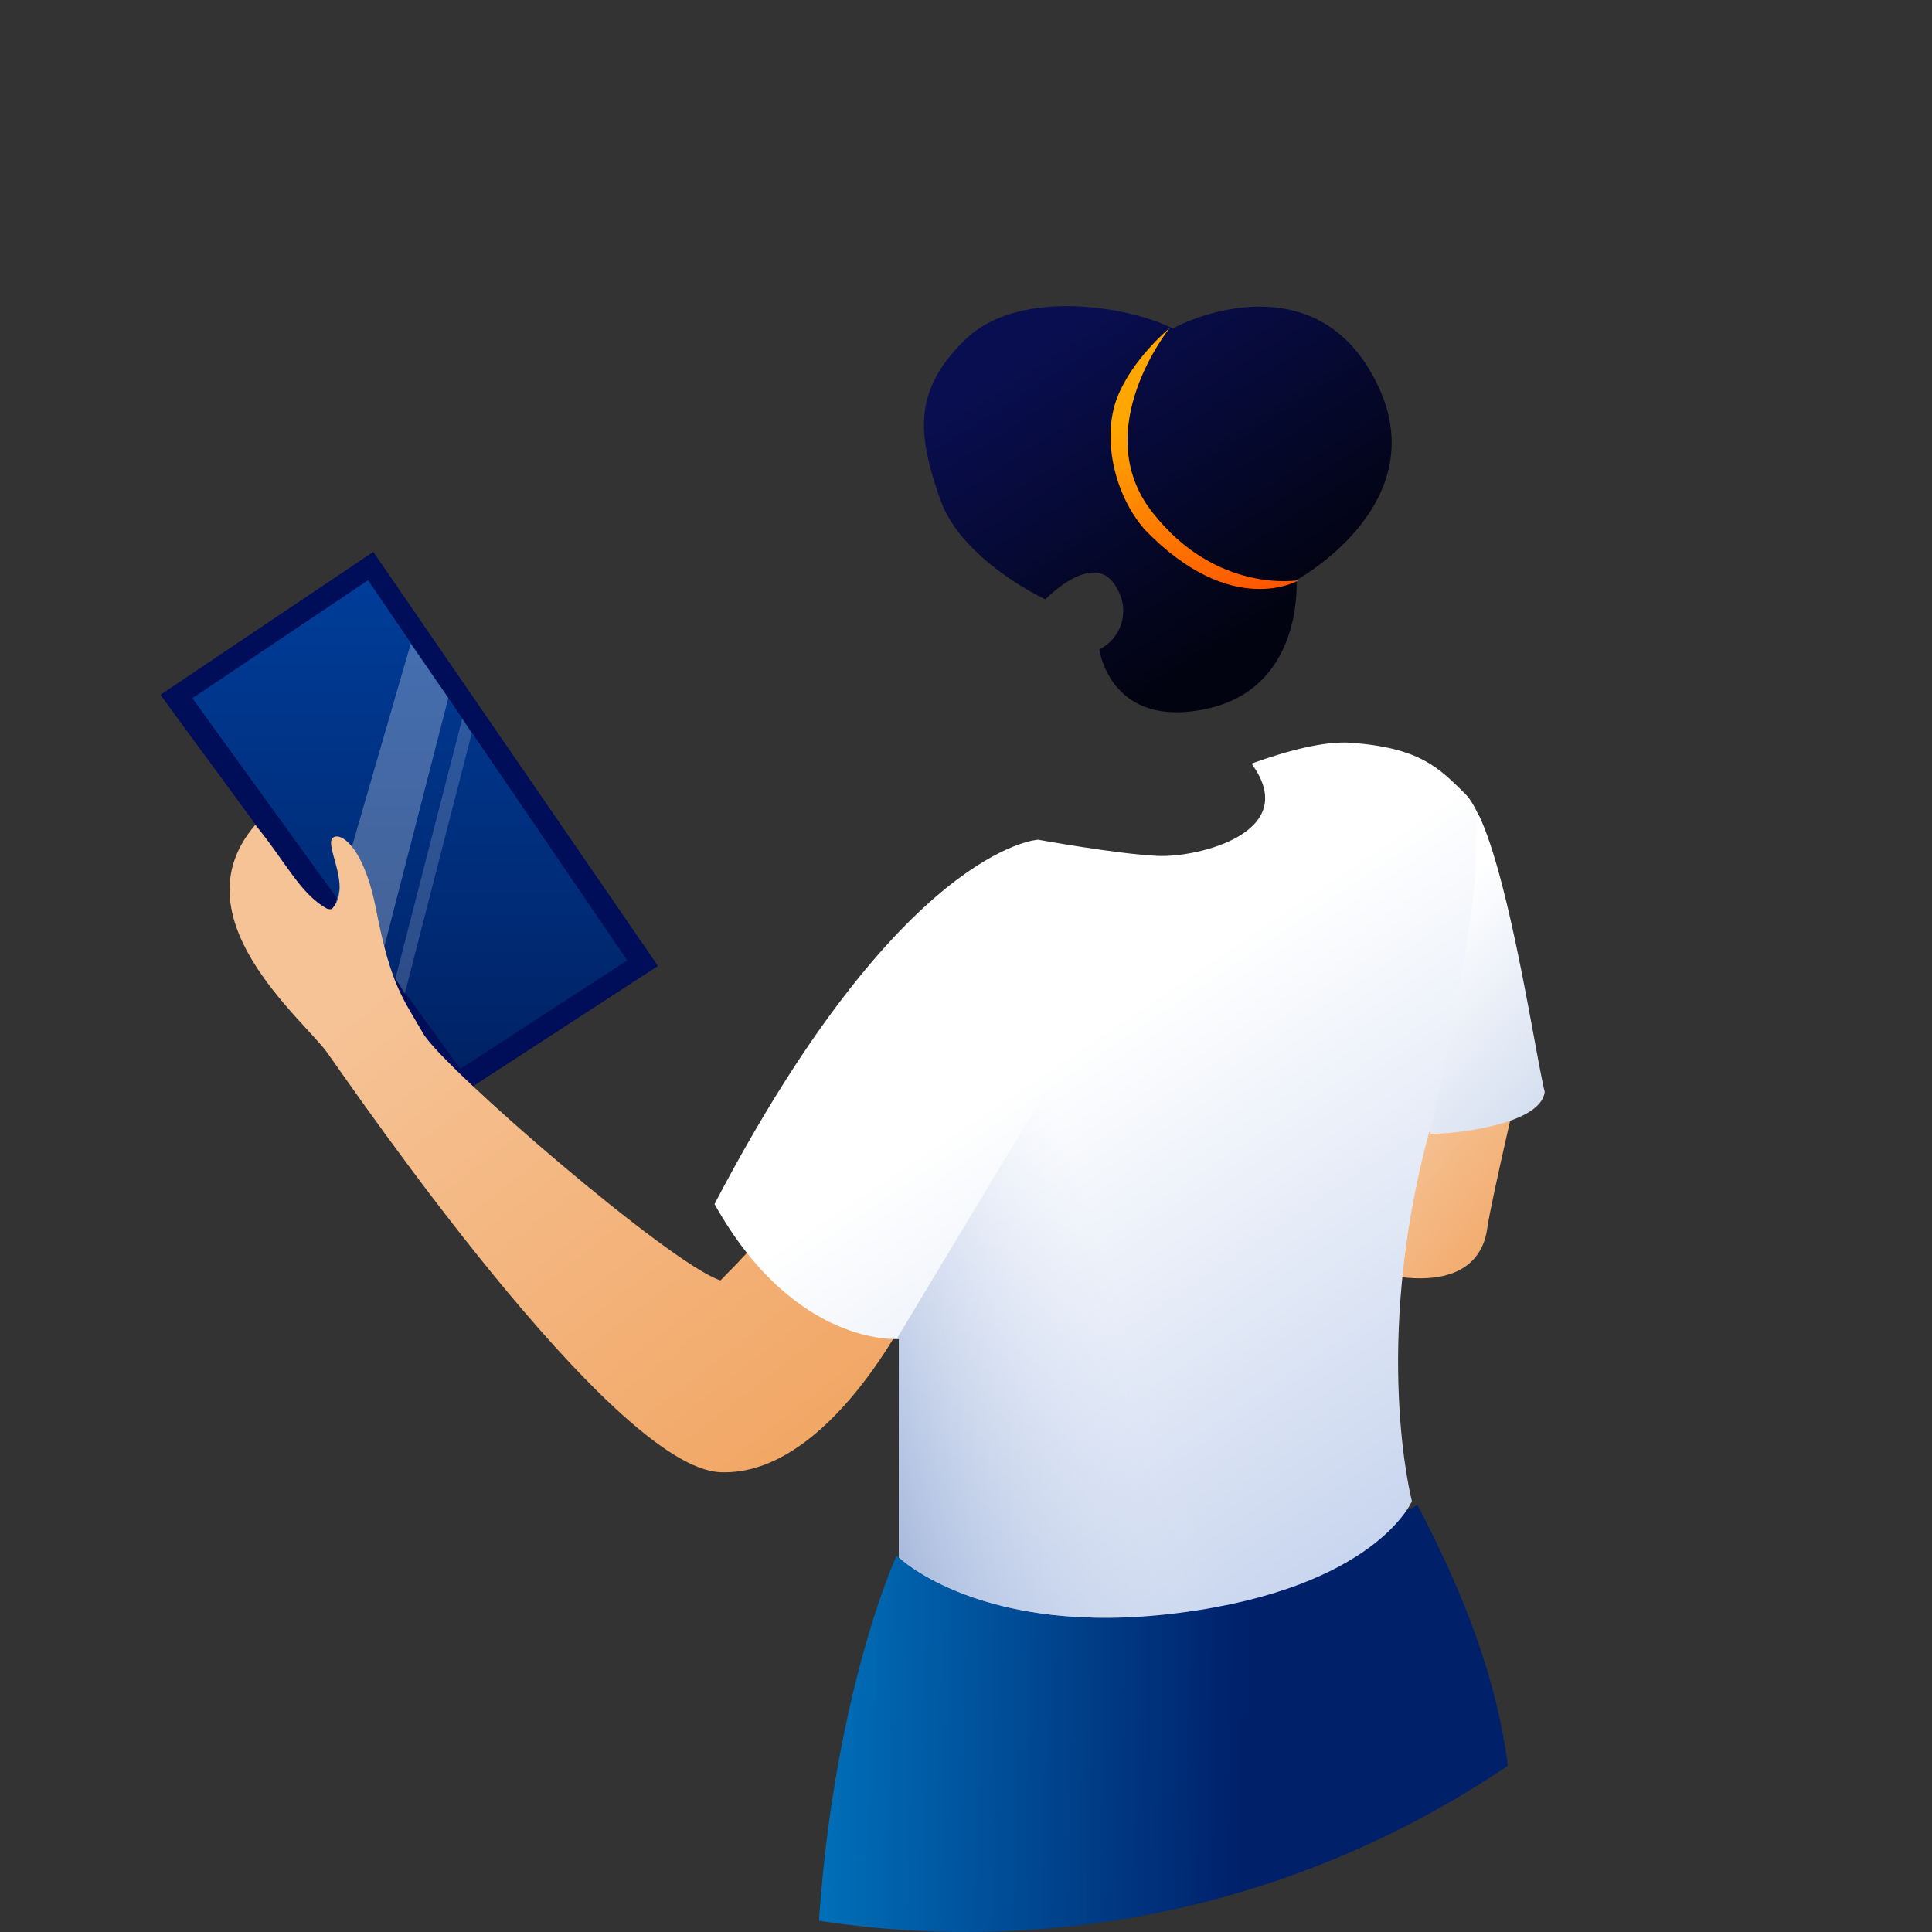 <svg xmlns="http://www.w3.org/2000/svg" xmlns:xlink="http://www.w3.org/1999/xlink" width="217" height="217" viewBox="0 0 217 217">
  <rect x="0" y="0" width="217" height="217" fill="#333333" stroke="none"/>
  <defs>
    <clipPath id="clip-path">
      <circle id="Ellipse_620" data-name="Ellipse 620" cx="108.5" cy="108.5" r="108.5" transform="translate(135 1605)" fill="#f2f7ff"/>
    </clipPath>
    <linearGradient id="linear-gradient" x1="0.289" y1="0.5" x2="1.121" y2="0.5" gradientUnits="objectBoundingBox">
      <stop offset="0" stop-color="#ffa700"/>
      <stop offset="1" stop-color="#ff4300"/>
    </linearGradient>
    <linearGradient id="linear-gradient-2" x1="0.878" y1="1" x2="0.187" y2="0.111" gradientUnits="objectBoundingBox">
      <stop offset="0" stop-color="#f6c396"/>
      <stop offset="1" stop-color="#f09f58"/>
    </linearGradient>
    <linearGradient id="linear-gradient-3" x1="0.5" x2="0.5" y2="1" gradientUnits="objectBoundingBox">
      <stop offset="0" stop-color="#0076e5"/>
      <stop offset="1" stop-color="#003b73"/>
    </linearGradient>
    <linearGradient id="linear-gradient-5" x1="0.5" y1="0.555" x2="0.574" y2="-0.14" xlink:href="#linear-gradient-2"/>
    <linearGradient id="linear-gradient-6" y1="0.409" x2="0.594" y2="0.423" gradientUnits="objectBoundingBox">
      <stop offset="0" stop-color="#0077c1"/>
      <stop offset="1" stop-color="#00206a"/>
    </linearGradient>
    <linearGradient id="linear-gradient-7" x1="0.227" y1="0.296" x2="1" y2="1.175" xlink:href="#linear-gradient-2"/>
    <linearGradient id="linear-gradient-11" x1="0.242" y1="0.193" x2="0.696" y2="0.849" gradientUnits="objectBoundingBox">
      <stop offset="0" stop-color="#090e50"/>
      <stop offset="1" stop-color="#020310"/>
    </linearGradient>
    <linearGradient id="linear-gradient-12" x1="0.272" y1="0.28" x2="0.5" y2="1" gradientUnits="objectBoundingBox">
      <stop offset="0" stop-color="#ffa700"/>
      <stop offset="1" stop-color="#ff5600"/>
    </linearGradient>
    <linearGradient id="linear-gradient-13" x1="0.409" y1="0.357" x2="0.785" y2="0.967" gradientUnits="objectBoundingBox">
      <stop offset="0" stop-color="#fff"/>
      <stop offset="1" stop-color="#c4d2ed"/>
    </linearGradient>
    <linearGradient id="linear-gradient-14" x1="0.266" y1="0.227" x2="0.738" y2="1.473" gradientUnits="objectBoundingBox">
      <stop offset="0" stop-color="#fff"/>
      <stop offset="1" stop-color="#bfcee8"/>
    </linearGradient>
    <linearGradient id="linear-gradient-15" x1="0.685" y1="0.538" x2="0.024" y2="0.876" gradientUnits="objectBoundingBox">
      <stop offset="0" stop-color="#dae3f5" stop-opacity="0"/>
      <stop offset="1" stop-color="#aabcde"/>
    </linearGradient>
  </defs>
  <g id="Groupe_de_masques_16" data-name="Groupe de masques 16" transform="translate(-135 -1605)" clip-path="url(#clip-path)">
    <g id="Groupe_5680" data-name="Groupe 5680" transform="translate(-339 -62.958)">
      <path id="Tracé_8090" data-name="Tracé 8090" d="M19159.275,5936.932s-5.434,3.193-9.23,2.062-8.643-2.757-9.477-1.138,1.785,10.759,10.611,12.665,9.811-.776,11.656-1.238,1.459,5.011,1.459,5.011,3.871,1.563,4.5,0a44.137,44.137,0,0,0,1.273-6.356s2.578-8.853-2.523-10.082A27.664,27.664,0,0,0,19159.275,5936.932Z" transform="translate(-18526.861 -3891.679)" fill="url(#linear-gradient)"/>
      <path id="Tracé_8091" data-name="Tracé 8091" d="M19158.227,5948.818c-2.844-8.472-29.494-112.669-29.494-112.669h29.494s10.2,20.788,10.111,76.479c.334,23.848,0,36.19,0,36.19S19165.984,5953.362,19158.227,5948.818Z" transform="translate(-18528.053 -3901.995)" fill="url(#linear-gradient-2)"/>
      <g id="Groupe_5679" data-name="Groupe 5679" transform="translate(492.016 1729.949)">
        <path id="Tracé_7736" data-name="Tracé 7736" d="M19064.334,5710.8l22.711-14.77-31.975-46.506-23.91,16.056Z" transform="translate(-19031.16 -5649.529)" fill="#000d59"/>
        <path id="Tracé_7737" data-name="Tracé 7737" d="M19061.256,5704.421l18.748-12.191-29.107-42.7-19.736,13.252Z" transform="translate(-19027.572 -5646.352)" opacity="0.458" fill="url(#linear-gradient-3)"/>
        <path id="Tracé_7742" data-name="Tracé 7742" d="M18166.449,5872.261l-8.387,28.965,4.9,7.1,7.711-29.967Z" transform="translate(-18138.334 -5861.954)" fill="#fff" opacity="0.269"/>
        <path id="Tracé_7743" data-name="Tracé 7743" d="M18167.615,5874.166l-7.492,29.15,1.033,1.758,7.523-29.253Z" transform="translate(-18133.715 -5855.438)" fill="#fff" opacity="0.177"/>
      </g>
      <path id="Tracé_8092" data-name="Tracé 8092" d="M19132.98,5948.461s-4.156,5.244-10.182,4.507-10.814-1.258-11.148.786.283,10.3,12.391,11.634,11.4-2.935,16.883-2.474a22.62,22.62,0,0,1,0,5.526s4.674.491,5.551-1.185a23.46,23.46,0,0,0,1.359-5.711s4.057-6.77-2.545-13.084S19132.98,5948.461,19132.98,5948.461Z" transform="translate(-18529.811 -3890.781)" fill="url(#linear-gradient)"/>
      <path id="Tracé_8093" data-name="Tracé 8093" d="M19106.6,5849.629s5.213,29.119,8.709,42.09,18.385,67.056,18.385,67.056,6.9,6.922,11.9,0c.273-11.229-.256-104.807-3.449-109.146S19106.6,5849.629,19106.6,5849.629Z" transform="translate(-18530.316 -3900.812)" fill="url(#linear-gradient-5)"/>
      <path id="Tracé_8094" data-name="Tracé 8094" d="M19106.01,5753.722s-13.121,28.424-7.893,74.743,7.893,38.842,7.893,38.842,18.055,10.012,43.979,2.6,22.107-14.82,22.107-14.82-2.854-30.639,0-47.337,7.67-30.8-7.578-59.724c-26.377,13.638-25.639,10.49-39.594,10.595S19106.01,5753.722,19106.01,5753.722Z" transform="translate(-18531.313 -3911.02)" fill="url(#linear-gradient-6)"/>
      <path id="Tracé_8095" data-name="Tracé 8095" d="M19113.717,5732.932s-9.174,18.986-21.369,18.5-41.426-43.316-44.174-47.134-16.961-15.233-8.074-25.577c3.252,3.9,5.029,7.774,8.074,9.42,0,0,.438.127.551,0,1.963-2.115-.082-5.712-.113-7.383s3.418-1.023,5.068,7.516,3.07,10.014,5.27,13.862,27.83,25.982,33.4,27.75c4.383-4.379,8.713-9.534,8.713-9.534Z" transform="translate(-18537.428 -3918.115)" fill="url(#linear-gradient-7)"/>
      <path id="Tracé_8096" data-name="Tracé 8096" d="M19125.418,5684.384s-10.1-9.333-13.043-9.346a14.731,14.731,0,0,0-5.65,1.294l-12.926-2.528s-.395,2.859,7.254,4.636,4.111,3.126,4.111,3.126a27.264,27.264,0,0,0-5.115-1.96,2.665,2.665,0,0,0-2.484,1.105s6.289,4.007,7.6,5.038a14.169,14.169,0,0,0,10.789,1.637C19120.705,5686.117,19125.418,5684.384,19125.418,5684.384Z" transform="translate(-18540.529 -3916.395)" fill="url(#linear-gradient-7)"/>
      <path id="Tracé_8097" data-name="Tracé 8097" d="M19172.521,5703.506s-3.527,15.011-3.943,18.035-2.836,7.818-14.615,4.388,7.666-22.423,7.666-22.423Z" transform="translate(-18527.539 -3915.578)" fill="url(#linear-gradient-7)"/>
      <path id="Tracé_8098" data-name="Tracé 8098" d="M19145.061,5676.11s-3.115,1.755-3.328-6.109a57.877,57.877,0,0,0-1.955-13.664l-28.818-19.15s-1.729,20.9,0,25.737,6.211,10.442,14.129,10.4c1.129,4.169-1.107,11.216-5.445,12.84s21.064,4.523,21.064,4.523l8.152-10.82Z" transform="translate(-18529.959 -3922.369)" fill="url(#linear-gradient-7)"/>
      <path id="Tracé_8099" data-name="Tracé 8099" d="M19121.6,5658.8s-9.453-4.349-11.852-11.318-3.2-12.021,2.887-17.885,18.574-3.634,23.27-1.215c4.219-2.252,17.227-6.44,23.2,6.757s-9.309,21.489-9.309,21.489.879,12.058-10.02,14.454-12.125-6.657-12.125-6.657a4.823,4.823,0,0,0,1.988-6.833C19127.258,5652.93,19121.6,5658.8,19121.6,5658.8Z" transform="translate(-18530.18 -3923.527)" fill="url(#linear-gradient-11)"/>
      <path id="Tracé_8100" data-name="Tracé 8100" d="M19133.607,5628.106s-9.191,11.4-1.959,20.668,16.461,7.65,16.461,7.65-7.439,4.484-17.266-5.65c-3.547-4.021-4.828-10.44-3.139-14.823S19133.607,5628.106,19133.607,5628.106Z" transform="translate(-18528.234 -3923.299)" fill="url(#linear-gradient-12)"/>
      <path id="Tracé_8101" data-name="Tracé 8101" d="M19122.961,5681.266s-15.336.789-36.34,40.922c9.012,16.138,20.713,15.156,20.713,15.156v24.532s9.363,9.075,31.453,6.238,26.164-12.549,26.164-12.549-4.553-17.4,1.932-41.458c3.357-.019,12.449-1.17,12.848-4.729-1.2-4.886-4.7-29.25-8.812-33.278-2.887-2.825-4.932-5.137-12.8-5.723-2.941-.221-7.1.872-11.189,2.34,5.707,7.738-5.994,10.568-10.512,10.37S19122.961,5681.266,19122.961,5681.266Z" transform="translate(-18532.367 -3918.994)" fill="url(#linear-gradient-13)"/>
      <path id="Tracé_8102" data-name="Tracé 8102" d="M-1630.248,3105.137c.329,6.7-5.414,32.553-5.105,31.406,3.359-.019,12.445-1.17,12.846-4.729-1.06-4.32-3.918-23.839-7.412-31.1A19.258,19.258,0,0,0-1630.248,3105.137Z" transform="translate(2270.005 -1341.227)" fill="url(#linear-gradient-14)"/>
      <path id="Tracé_8103" data-name="Tracé 8103" d="M-1668.212,3127.857l-17.182,28.576c.167,0,.26-.01.26-.01v24.532s8.1,7.832,26.982,6.661l13.774-2.155Z" transform="translate(2260.099 -1338.073)" fill="url(#linear-gradient-15)"/>
    </g>
  </g>
</svg>
